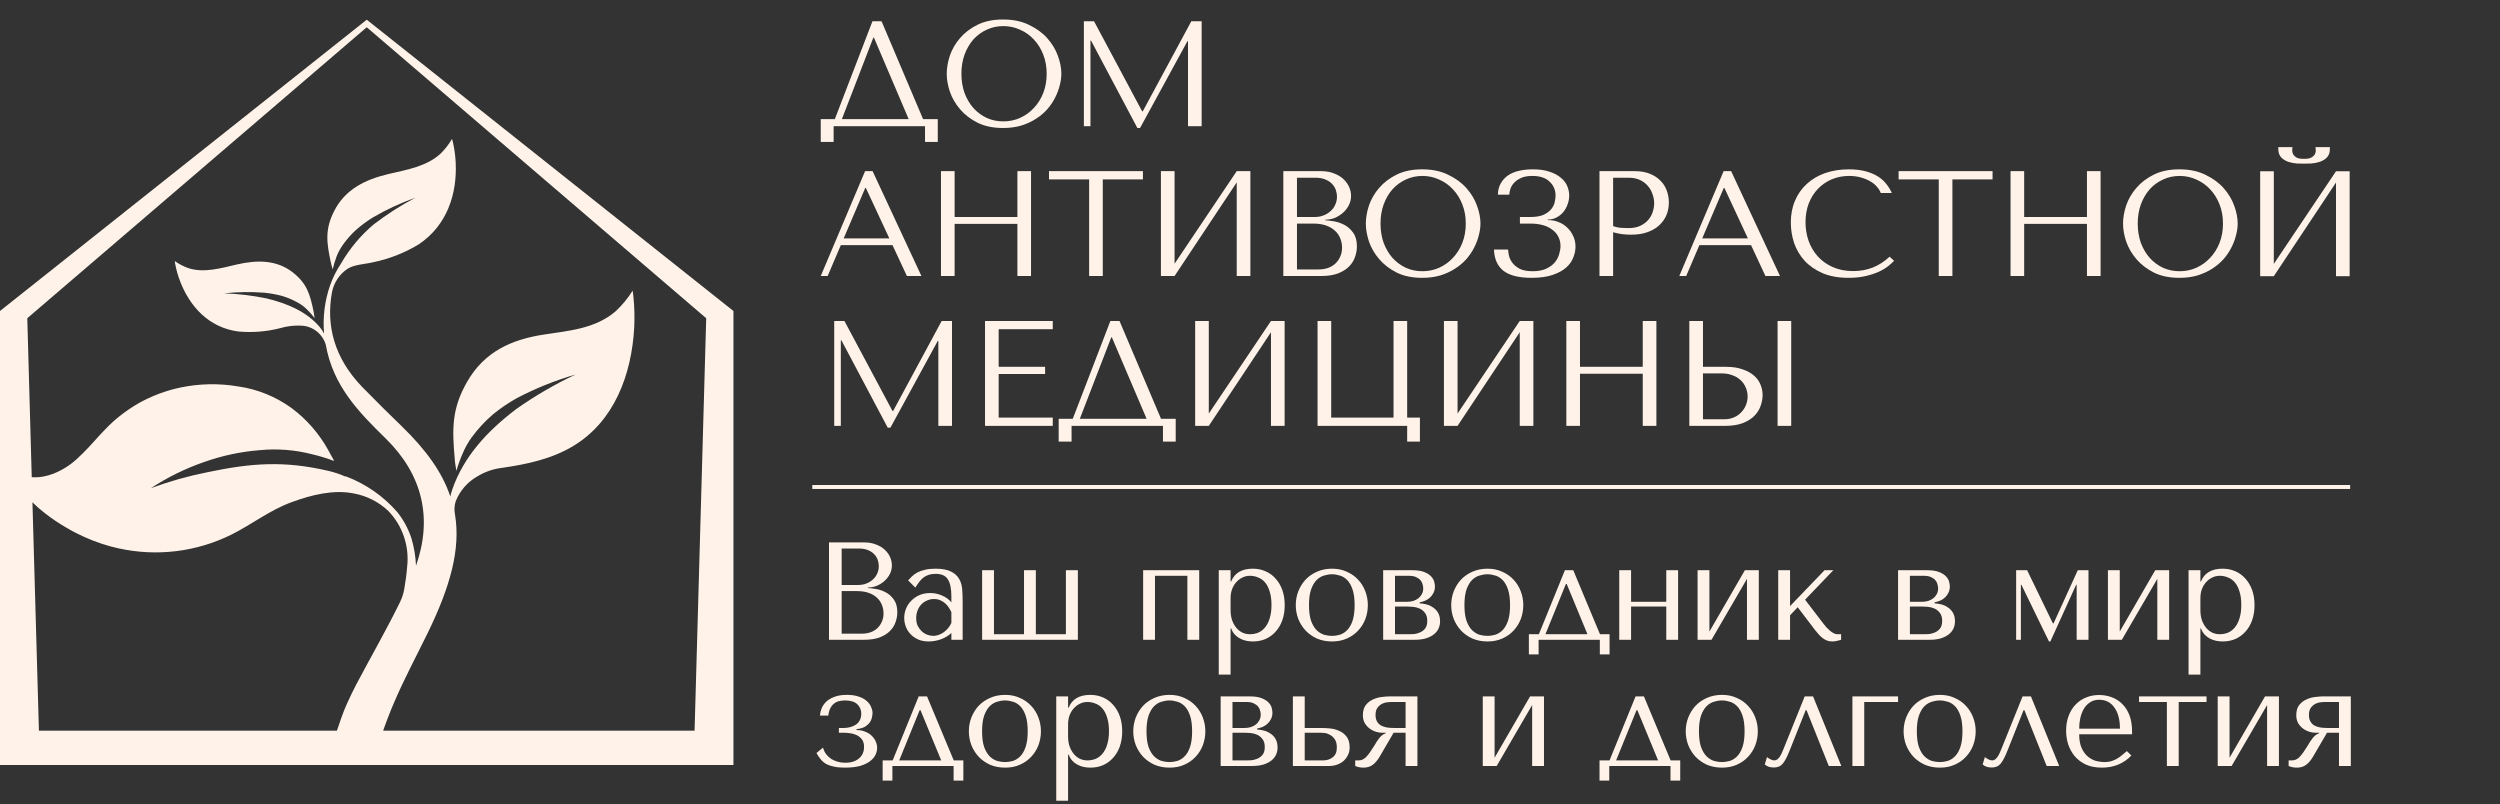 <?xml version="1.0" encoding="UTF-8"?> <svg xmlns="http://www.w3.org/2000/svg" width="634" height="204" viewBox="0 0 634 204" fill="none"><rect x="0" y="0" width="634" height="204" fill="#333333" stroke="none"/><path d="M223.568 5.4L234.094 30.214L237.818 30.214V35.99H234.588V32L211.408 32V35.99L208.14 35.99V30.214L211.712 30.214L221.25 5.4L223.568 5.4ZM230.446 30.214L221.63 9.542H221.478L213.498 30.214L230.446 30.214ZM240.091 18.7C240.091 17.256 240.357 15.723 240.889 14.102C241.447 12.481 242.308 10.999 243.473 9.656C244.639 8.288 246.121 7.161 247.919 6.274C249.718 5.387 251.871 4.944 254.379 4.944C256.913 4.944 259.104 5.4 260.953 6.312C262.828 7.199 264.373 8.326 265.589 9.694C266.805 11.062 267.705 12.557 268.287 14.178C268.87 15.774 269.161 17.281 269.161 18.7C269.161 19.637 269.022 20.625 268.743 21.664C268.49 22.703 268.097 23.741 267.565 24.78C267.059 25.793 266.4 26.769 265.589 27.706C264.779 28.618 263.816 29.429 262.701 30.138C261.612 30.847 260.371 31.417 258.977 31.848C257.609 32.253 256.077 32.456 254.379 32.456C251.871 32.456 249.718 32.013 247.919 31.126C246.121 30.214 244.639 29.074 243.473 27.706C242.308 26.338 241.447 24.856 240.889 23.26C240.357 21.639 240.091 20.119 240.091 18.7ZM243.815 18.7C243.815 20.473 244.081 22.107 244.613 23.602C245.171 25.071 245.918 26.338 246.855 27.402C247.818 28.466 248.945 29.302 250.237 29.91C251.529 30.493 252.935 30.784 254.455 30.784C255.95 30.784 257.356 30.493 258.673 29.91C260.016 29.302 261.181 28.466 262.169 27.402C263.183 26.338 263.981 25.071 264.563 23.602C265.146 22.107 265.437 20.473 265.437 18.7C265.437 16.927 265.146 15.305 264.563 13.836C263.981 12.341 263.183 11.062 262.169 9.998C261.181 8.934 260.016 8.111 258.673 7.528C257.356 6.92 255.95 6.616 254.455 6.616C252.935 6.616 251.529 6.92 250.237 7.528C248.945 8.111 247.818 8.934 246.855 9.998C245.918 11.062 245.171 12.341 244.613 13.836C244.081 15.305 243.815 16.927 243.815 18.7ZM277.454 5.4L289.652 28.238H289.804L302.116 5.4L304.738 5.4L304.738 32L301.28 32L301.28 10.454H301.128L289.12 32.456H288.436L276.694 10.302H276.542L276.542 32L274.87 32L274.87 5.4L277.454 5.4ZM226.342 62.172L213.232 62.172L209.888 70H208.14L219.388 43.4H221.288L233.676 70H229.99L226.342 62.172ZM225.544 60.462L219.578 47.656H219.426L213.954 60.462L225.544 60.462ZM242.09 56.776V70H238.632L238.632 43.4H242.09L242.09 55.028L258.012 55.028L258.012 43.4L261.47 43.4L261.47 70L258.012 70V56.776L242.09 56.776ZM279.665 70L276.207 70L276.207 45.49L266.023 45.49V43.4L289.849 43.4V45.49L279.665 45.49L279.665 70ZM297.867 66.884L313.637 43.4L317.095 43.4L317.095 70H313.637V46.25L297.867 70H294.409L294.409 43.4L297.867 43.4L297.867 66.884ZM325.452 70L325.452 43.4L334.952 43.4C336.269 43.4 337.409 43.603 338.372 44.008C339.36 44.388 340.158 44.882 340.766 45.49C341.399 46.098 341.868 46.769 342.172 47.504C342.476 48.239 342.628 48.961 342.628 49.67C342.628 50.481 342.45 51.253 342.096 51.988C341.741 52.697 341.26 53.331 340.652 53.888C340.069 54.42 339.385 54.863 338.6 55.218C337.814 55.547 336.978 55.712 336.092 55.712V55.864C336.649 55.889 337.384 55.978 338.296 56.13C339.208 56.282 340.094 56.586 340.956 57.042C341.817 57.498 342.552 58.157 343.16 59.018C343.793 59.879 344.11 61.032 344.11 62.476C344.11 63.388 343.945 64.3 343.616 65.212C343.312 66.099 342.805 66.897 342.096 67.606C341.386 68.315 340.449 68.898 339.284 69.354C338.118 69.785 336.687 70 334.99 70L325.452 70ZM328.91 68.328H334.42C335.23 68.328 335.99 68.214 336.7 67.986C337.434 67.733 338.068 67.365 338.6 66.884C339.132 66.403 339.55 65.82 339.854 65.136C340.183 64.452 340.348 63.667 340.348 62.78C340.348 61.969 340.196 61.197 339.892 60.462C339.613 59.727 339.17 59.081 338.562 58.524C337.979 57.967 337.232 57.523 336.32 57.194C335.408 56.865 334.331 56.7 333.09 56.7L328.91 56.7V68.328ZM328.91 55.028L333.47 55.028C334.23 55.028 334.939 54.901 335.598 54.648C336.282 54.395 336.877 54.04 337.384 53.584C337.916 53.128 338.321 52.583 338.6 51.95C338.904 51.317 339.056 50.633 339.056 49.898C339.056 49.315 338.954 48.733 338.752 48.15C338.549 47.567 338.22 47.048 337.764 46.592C337.333 46.136 336.763 45.769 336.054 45.49C335.37 45.211 334.534 45.072 333.546 45.072L328.91 45.072L328.91 55.028ZM346.375 56.7C346.375 55.256 346.641 53.723 347.173 52.102C347.731 50.481 348.592 48.999 349.757 47.656C350.923 46.288 352.405 45.161 354.203 44.274C356.002 43.387 358.155 42.944 360.663 42.944C363.197 42.944 365.388 43.4 367.237 44.312C369.112 45.199 370.657 46.326 371.873 47.694C373.089 49.062 373.989 50.557 374.571 52.178C375.154 53.774 375.445 55.281 375.445 56.7C375.445 57.637 375.306 58.625 375.027 59.664C374.774 60.703 374.381 61.741 373.849 62.78C373.343 63.793 372.684 64.769 371.873 65.706C371.063 66.618 370.1 67.429 368.985 68.138C367.896 68.847 366.655 69.417 365.261 69.848C363.893 70.253 362.361 70.456 360.663 70.456C358.155 70.456 356.002 70.013 354.203 69.126C352.405 68.214 350.923 67.074 349.757 65.706C348.592 64.338 347.731 62.856 347.173 61.26C346.641 59.639 346.375 58.119 346.375 56.7ZM350.099 56.7C350.099 58.473 350.365 60.107 350.897 61.602C351.455 63.071 352.202 64.338 353.139 65.402C354.102 66.466 355.229 67.302 356.521 67.91C357.813 68.493 359.219 68.784 360.739 68.784C362.234 68.784 363.64 68.493 364.957 67.91C366.3 67.302 367.465 66.466 368.453 65.402C369.467 64.338 370.265 63.071 370.847 61.602C371.43 60.107 371.721 58.473 371.721 56.7C371.721 54.927 371.43 53.305 370.847 51.836C370.265 50.341 369.467 49.062 368.453 47.998C367.465 46.934 366.3 46.111 364.957 45.528C363.64 44.92 362.234 44.616 360.739 44.616C359.219 44.616 357.813 44.92 356.521 45.528C355.229 46.111 354.102 46.934 353.139 47.998C352.202 49.062 351.455 50.341 350.897 51.836C350.365 53.305 350.099 54.927 350.099 56.7ZM388.602 44.616C387.462 44.616 386.525 44.781 385.79 45.11C385.056 45.439 384.46 45.845 384.004 46.326C383.574 46.782 383.257 47.289 383.054 47.846C382.877 48.403 382.776 48.91 382.75 49.366H379.862C379.888 48.277 380.128 47.327 380.584 46.516C381.04 45.705 381.648 45.034 382.408 44.502C383.194 43.97 384.118 43.577 385.182 43.324C386.246 43.071 387.424 42.944 388.716 42.944C390.388 42.944 391.807 43.147 392.972 43.552C394.138 43.932 395.088 44.439 395.822 45.072C396.582 45.68 397.127 46.389 397.456 47.2C397.786 47.985 397.95 48.783 397.95 49.594C397.95 50.354 397.811 51.101 397.532 51.836C397.279 52.571 396.912 53.229 396.43 53.812C395.949 54.369 395.366 54.825 394.682 55.18C394.024 55.509 393.302 55.674 392.516 55.674V55.826H392.782C393.618 55.826 394.442 55.991 395.252 56.32C396.063 56.624 396.785 57.08 397.418 57.688C398.052 58.271 398.558 58.98 398.938 59.816C399.344 60.627 399.546 61.539 399.546 62.552C399.546 63.464 399.356 64.389 398.976 65.326C398.622 66.263 398.014 67.112 397.152 67.872C396.291 68.632 395.138 69.253 393.694 69.734C392.276 70.215 390.515 70.456 388.412 70.456C385.195 70.456 382.814 69.861 381.268 68.67C379.748 67.454 378.95 65.655 378.874 63.274L382.446 63.274C382.472 63.705 382.548 64.237 382.674 64.87C382.826 65.478 383.118 66.073 383.548 66.656C383.979 67.239 384.6 67.745 385.41 68.176C386.221 68.581 387.31 68.784 388.678 68.784C390.072 68.784 391.224 68.569 392.136 68.138C393.048 67.707 393.77 67.175 394.302 66.542C394.834 65.883 395.202 65.187 395.404 64.452C395.632 63.692 395.746 63.008 395.746 62.4C395.746 61.513 395.556 60.715 395.176 60.006C394.822 59.297 394.302 58.701 393.618 58.22C392.96 57.713 392.162 57.333 391.224 57.08C390.287 56.827 389.248 56.7 388.108 56.7L385.448 56.7V55.028L388.108 55.028C389.578 55.028 390.73 54.825 391.566 54.42C392.428 53.989 393.074 53.483 393.504 52.9C393.935 52.317 394.201 51.722 394.302 51.114C394.429 50.506 394.492 50.012 394.492 49.632C394.492 48.188 393.986 46.997 392.972 46.06C391.984 45.097 390.528 44.616 388.602 44.616ZM409.087 58.904V70H405.629V43.4L414.521 43.4C415.99 43.4 417.269 43.615 418.359 44.046C419.448 44.477 420.347 45.059 421.057 45.794C421.791 46.503 422.336 47.352 422.691 48.34C423.045 49.303 423.223 50.316 423.223 51.38C423.223 52.495 423.02 53.546 422.615 54.534C422.209 55.497 421.601 56.358 420.791 57.118C420.005 57.853 419.017 58.435 417.827 58.866C416.636 59.297 415.268 59.512 413.723 59.512C412.811 59.512 411.975 59.461 411.215 59.36C410.455 59.233 409.745 59.081 409.087 58.904ZM409.087 45.072V57.346C409.619 57.549 410.214 57.688 410.873 57.764C411.531 57.815 412.253 57.84 413.039 57.84C414.179 57.84 415.154 57.65 415.965 57.27C416.775 56.89 417.447 56.396 417.979 55.788C418.511 55.18 418.891 54.509 419.119 53.774C419.372 53.014 419.499 52.267 419.499 51.532C419.499 50.772 419.359 50.012 419.081 49.252C418.827 48.467 418.435 47.77 417.903 47.162C417.371 46.529 416.699 46.022 415.889 45.642C415.078 45.262 414.141 45.072 413.077 45.072L409.087 45.072ZM444.069 62.172L430.959 62.172L427.615 70L425.867 70L437.115 43.4H439.015L451.403 70H447.717L444.069 62.172ZM443.271 60.462L437.305 47.656H437.153L431.681 60.462L443.271 60.462ZM479.197 65.098L480.337 66.124C480.007 66.504 479.526 66.947 478.893 67.454C478.259 67.961 477.461 68.442 476.499 68.898C475.561 69.329 474.447 69.696 473.155 70C471.888 70.304 470.444 70.456 468.823 70.456C466.264 70.456 464.06 70.063 462.211 69.278C460.361 68.467 458.841 67.416 457.651 66.124C456.46 64.807 455.573 63.312 454.991 61.64C454.433 59.943 454.155 58.207 454.155 56.434C454.155 54.382 454.509 52.533 455.219 50.886C455.928 49.214 456.929 47.795 458.221 46.63C459.513 45.439 461.058 44.527 462.857 43.894C464.681 43.261 466.695 42.944 468.899 42.944C470.419 42.944 471.774 43.096 472.965 43.4C474.155 43.704 475.194 44.122 476.081 44.654C476.967 45.186 477.702 45.819 478.285 46.554C478.893 47.289 479.387 48.087 479.767 48.948L476.955 48.948C476.777 48.416 476.461 47.897 476.005 47.39C475.574 46.858 475.004 46.389 474.295 45.984C473.611 45.579 472.813 45.249 471.901 44.996C471.014 44.743 470.026 44.616 468.937 44.616C467.341 44.616 465.859 44.907 464.491 45.49C463.148 46.073 461.983 46.883 460.995 47.922C460.007 48.961 459.234 50.202 458.677 51.646C458.145 53.065 457.879 54.635 457.879 56.358C457.879 57.979 458.132 59.537 458.639 61.032C459.171 62.527 459.943 63.844 460.957 64.984C461.97 66.124 463.237 67.036 464.757 67.72C466.277 68.404 468.025 68.746 470.001 68.746C473.547 68.746 476.613 67.53 479.197 65.098ZM495.128 70L491.67 70L491.67 45.49L481.486 45.49V43.4L505.312 43.4V45.49L495.128 45.49L495.128 70ZM513.33 56.776V70H509.872L509.872 43.4L513.33 43.4L513.33 55.028L529.252 55.028L529.252 43.4L532.71 43.4L532.71 70H529.252V56.776L513.33 56.776ZM538.403 56.7C538.403 55.256 538.669 53.723 539.201 52.102C539.758 50.481 540.62 48.999 541.785 47.656C542.95 46.288 544.432 45.161 546.231 44.274C548.03 43.387 550.183 42.944 552.691 42.944C555.224 42.944 557.416 43.4 559.265 44.312C561.14 45.199 562.685 46.326 563.901 47.694C565.117 49.062 566.016 50.557 566.599 52.178C567.182 53.774 567.473 55.281 567.473 56.7C567.473 57.637 567.334 58.625 567.055 59.664C566.802 60.703 566.409 61.741 565.877 62.78C565.37 63.793 564.712 64.769 563.901 65.706C563.09 66.618 562.128 67.429 561.013 68.138C559.924 68.847 558.682 69.417 557.289 69.848C555.921 70.253 554.388 70.456 552.691 70.456C550.183 70.456 548.03 70.013 546.231 69.126C544.432 68.214 542.95 67.074 541.785 65.706C540.62 64.338 539.758 62.856 539.201 61.26C538.669 59.639 538.403 58.119 538.403 56.7ZM542.127 56.7C542.127 58.473 542.393 60.107 542.925 61.602C543.482 63.071 544.23 64.338 545.167 65.402C546.13 66.466 547.257 67.302 548.549 67.91C549.841 68.493 551.247 68.784 552.767 68.784C554.262 68.784 555.668 68.493 556.985 67.91C558.328 67.302 559.493 66.466 560.481 65.402C561.494 64.338 562.292 63.071 562.875 61.602C563.458 60.107 563.749 58.473 563.749 56.7C563.749 54.927 563.458 53.305 562.875 51.836C562.292 50.341 561.494 49.062 560.481 47.998C559.493 46.934 558.328 46.111 556.985 45.528C555.668 44.92 554.262 44.616 552.767 44.616C551.247 44.616 549.841 44.92 548.549 45.528C547.257 46.111 546.13 46.934 545.167 47.998C544.23 49.062 543.482 50.341 542.925 51.836C542.393 53.305 542.127 54.927 542.127 56.7ZM584.316 41.5C583.835 41.5 583.227 41.487 582.492 41.462C581.757 41.411 581.035 41.272 580.326 41.044C579.642 40.816 579.047 40.449 578.54 39.942C578.033 39.435 577.78 38.713 577.78 37.776V37.32L581.39 37.32C581.365 37.447 581.339 37.573 581.314 37.7C581.314 37.801 581.314 37.915 581.314 38.042C581.314 38.574 581.428 38.992 581.656 39.296C581.884 39.6 582.15 39.828 582.454 39.98C582.783 40.132 583.113 40.221 583.442 40.246C583.797 40.271 584.088 40.284 584.316 40.284C584.544 40.284 584.823 40.271 585.152 40.246C585.481 40.221 585.798 40.132 586.102 39.98C586.431 39.828 586.71 39.6 586.938 39.296C587.166 38.992 587.28 38.574 587.28 38.042C587.28 37.915 587.267 37.801 587.242 37.7C587.242 37.573 587.229 37.447 587.204 37.32L590.852 37.32V37.776C590.852 38.713 590.599 39.435 590.092 39.942C589.585 40.449 588.977 40.816 588.268 41.044C587.584 41.272 586.862 41.411 586.102 41.462C585.367 41.487 584.772 41.5 584.316 41.5ZM576.64 66.922L592.41 43.438L595.868 43.438L595.868 70.038H592.41L592.41 46.288L576.64 70.038L573.182 70.038L573.182 43.438L576.64 43.438L576.64 66.922ZM214.144 81.4L226.342 104.238H226.494L238.806 81.4H241.428L241.428 108H237.97L237.97 86.454H237.818L225.81 108.456H225.126L213.384 86.302H213.232L213.232 108H211.56L211.56 81.4H214.144ZM249.802 81.4L266.978 81.4V83.49L253.26 83.49L253.26 93.028L265.04 93.028V94.852L253.26 94.852V105.91L266.978 105.91V108L249.802 108L249.802 81.4ZM283.909 81.4L294.435 106.214H298.159L298.159 111.99H294.929L294.929 108L271.749 108L271.749 111.99L268.481 111.99V106.214L272.053 106.214L281.591 81.4H283.909ZM290.787 106.214L281.971 85.542H281.819L273.839 106.214L290.787 106.214ZM306.551 104.884L322.321 81.4H325.779L325.779 108H322.321L322.321 84.25L306.551 108H303.093L303.093 81.4H306.551L306.551 104.884ZM356.859 105.91H360.089L360.089 111.99H356.859V108L334.135 108L334.135 81.4L337.593 81.4L337.593 105.91L353.401 105.91L353.401 81.4H356.859L356.859 105.91ZM369.638 104.884L385.408 81.4H388.866L388.866 108H385.408L385.408 84.25L369.638 108L366.18 108L366.18 81.4L369.638 81.4L369.638 104.884ZM400.681 94.776L400.681 108H397.223L397.223 81.4H400.681L400.681 93.028L416.603 93.028L416.603 81.4L420.061 81.4L420.061 108L416.603 108L416.603 94.776L400.681 94.776ZM428.414 108L428.414 81.4H431.872L431.872 93.028L437.686 93.028C439.358 93.028 440.776 93.243 441.942 93.674C443.132 94.079 444.095 94.611 444.83 95.27C445.59 95.929 446.134 96.689 446.464 97.55C446.818 98.411 446.996 99.273 446.996 100.134C446.996 101.046 446.831 101.971 446.502 102.908C446.198 103.82 445.678 104.656 444.944 105.416C444.209 106.176 443.234 106.797 442.018 107.278C440.802 107.759 439.282 108 437.458 108L428.414 108ZM431.872 106.328L437.268 106.328C438.154 106.328 438.952 106.176 439.662 105.872C440.396 105.568 441.017 105.15 441.524 104.618C442.056 104.086 442.461 103.478 442.74 102.794C443.044 102.085 443.196 101.337 443.196 100.552C443.196 99.716 443.031 98.943 442.702 98.234C442.398 97.499 441.954 96.879 441.372 96.372C440.814 95.84 440.13 95.435 439.32 95.156C438.534 94.852 437.673 94.7 436.736 94.7L431.872 94.7V106.328ZM450.796 81.4L454.254 81.4L454.254 108L450.796 108L450.796 81.4Z" fill="#FFF3E9"></path><path d="M210.234 162.25L210.234 137.551L219.055 137.551C220.278 137.551 221.337 137.74 222.23 138.116C223.148 138.469 223.889 138.928 224.453 139.492C225.041 140.057 225.477 140.68 225.759 141.362C226.041 142.044 226.182 142.715 226.182 143.373C226.182 144.126 226.018 144.843 225.688 145.526C225.359 146.184 224.912 146.772 224.347 147.29C223.806 147.784 223.171 148.195 222.442 148.525C221.713 148.83 220.937 148.983 220.113 148.983V149.125C220.631 149.148 221.313 149.23 222.16 149.371C223.007 149.513 223.83 149.795 224.63 150.218C225.429 150.642 226.112 151.253 226.676 152.053C227.264 152.853 227.558 153.923 227.558 155.264C227.558 156.111 227.405 156.957 227.1 157.804C226.817 158.628 226.347 159.369 225.688 160.027C225.03 160.686 224.159 161.227 223.077 161.65C221.995 162.05 220.666 162.25 219.09 162.25L210.234 162.25ZM213.445 160.698H218.561C219.314 160.698 220.019 160.592 220.678 160.38C221.36 160.145 221.948 159.804 222.442 159.357C222.936 158.91 223.324 158.369 223.607 157.734C223.912 157.099 224.065 156.369 224.065 155.546C224.065 154.793 223.924 154.076 223.642 153.394C223.383 152.712 222.971 152.112 222.407 151.594C221.866 151.077 221.172 150.665 220.325 150.359C219.478 150.054 218.479 149.901 217.326 149.901L213.445 149.901L213.445 160.698ZM213.445 148.348L217.679 148.348C218.385 148.348 219.043 148.231 219.655 147.995C220.29 147.76 220.843 147.431 221.313 147.007C221.807 146.584 222.183 146.078 222.442 145.49C222.724 144.902 222.866 144.267 222.866 143.585C222.866 143.044 222.771 142.503 222.583 141.962C222.395 141.421 222.089 140.939 221.666 140.515C221.266 140.092 220.737 139.751 220.078 139.492C219.443 139.233 218.667 139.104 217.749 139.104L213.445 139.104L213.445 148.348ZM237.213 144.22C238.93 144.22 240.259 144.467 241.2 144.961C242.141 145.431 242.823 146.055 243.246 146.831C243.693 147.607 243.952 148.501 244.022 149.513C244.093 150.524 244.128 151.559 244.128 152.618L244.128 162.25H241.27V160.521C240.588 161.18 239.718 161.709 238.659 162.109C237.601 162.485 236.542 162.673 235.484 162.673C234.472 162.673 233.579 162.497 232.802 162.144C232.026 161.791 231.379 161.333 230.862 160.768C230.344 160.204 229.956 159.568 229.697 158.863C229.439 158.157 229.309 157.44 229.309 156.71C229.309 155.958 229.45 155.205 229.733 154.452C230.015 153.7 230.438 153.029 231.003 152.441C231.567 151.83 232.261 151.336 233.085 150.959C233.908 150.583 234.849 150.395 235.907 150.395C236.966 150.395 237.965 150.606 238.906 151.03C239.871 151.43 240.659 152.006 241.27 152.759V151.242C241.27 149.313 240.976 147.878 240.388 146.937C239.824 145.996 238.777 145.526 237.248 145.526C236.589 145.526 236.013 145.608 235.519 145.773C235.025 145.937 234.578 146.172 234.178 146.478C233.802 146.761 233.449 147.125 233.12 147.572C232.791 147.995 232.461 148.478 232.132 149.019L230.297 147.184C230.626 146.831 230.968 146.478 231.32 146.125C231.697 145.773 232.144 145.455 232.661 145.173C233.202 144.89 233.837 144.667 234.566 144.502C235.296 144.314 236.178 144.22 237.213 144.22ZM241.27 155.264C241.153 154.982 240.976 154.652 240.741 154.276C240.529 153.9 240.247 153.535 239.894 153.182C239.541 152.829 239.118 152.535 238.624 152.3C238.13 152.041 237.542 151.912 236.86 151.912C236.178 151.912 235.554 152.053 234.99 152.335C234.425 152.594 233.943 152.947 233.543 153.394C233.167 153.817 232.873 154.323 232.661 154.911C232.449 155.499 232.344 156.111 232.344 156.746C232.344 157.498 232.473 158.157 232.732 158.722C233.014 159.263 233.367 159.733 233.79 160.133C234.214 160.509 234.684 160.792 235.202 160.98C235.719 161.168 236.213 161.262 236.683 161.262C237.13 161.262 237.577 161.18 238.024 161.015C238.495 160.85 238.93 160.627 239.33 160.345C239.753 160.039 240.13 159.686 240.459 159.286C240.788 158.886 241.059 158.451 241.27 157.981L241.27 155.264ZM249.069 162.25L249.069 144.608H252.069L252.069 160.839L259.69 160.839L259.69 144.608H262.689L262.689 160.839H270.31L270.31 144.608H273.345L273.345 162.25L249.069 162.25ZM292.901 146.02L292.901 162.25H289.902V144.608L304.121 144.608L304.121 162.25H301.122L301.122 146.02L292.901 146.02ZM309.078 171.071L309.078 144.608H312.077L312.077 147.466H312.218C313.088 145.302 314.923 144.22 317.722 144.22C318.898 144.22 319.98 144.444 320.968 144.89C321.956 145.314 322.803 145.937 323.509 146.761C324.238 147.56 324.802 148.525 325.202 149.654C325.602 150.783 325.802 152.053 325.802 153.464C325.802 154.852 325.602 156.122 325.202 157.275C324.802 158.404 324.238 159.369 323.509 160.168C322.803 160.968 321.956 161.591 320.968 162.038C319.98 162.462 318.898 162.673 317.722 162.673C317.158 162.673 316.593 162.615 316.029 162.497C315.488 162.379 314.97 162.191 314.476 161.932C313.982 161.674 313.535 161.333 313.135 160.909C312.759 160.486 312.453 159.968 312.218 159.357H312.077V171.071H309.078ZM312.077 151.665V154.735C312.077 155.699 312.206 156.558 312.465 157.31C312.747 158.063 313.112 158.71 313.559 159.251C314.006 159.768 314.523 160.168 315.111 160.451C315.699 160.709 316.323 160.839 316.981 160.839C317.71 160.839 318.404 160.709 319.063 160.451C319.722 160.168 320.298 159.733 320.792 159.145C321.309 158.533 321.709 157.757 321.991 156.816C322.297 155.875 322.45 154.735 322.45 153.394C322.45 152.077 322.297 150.947 321.991 150.007C321.709 149.066 321.321 148.301 320.827 147.713C320.333 147.125 319.745 146.702 319.063 146.443C318.404 146.161 317.71 146.02 316.981 146.02C316.299 146.02 315.652 146.172 315.041 146.478C314.453 146.761 313.935 147.16 313.488 147.678C313.041 148.172 312.688 148.772 312.43 149.477C312.194 150.159 312.077 150.889 312.077 151.665ZM346.885 153.464C346.885 154.688 346.673 155.864 346.249 156.993C345.826 158.098 345.214 159.074 344.415 159.921C343.638 160.768 342.686 161.438 341.557 161.932C340.451 162.426 339.205 162.673 337.817 162.673C336.405 162.673 335.123 162.426 333.971 161.932C332.842 161.415 331.877 160.733 331.078 159.886C330.301 159.039 329.69 158.063 329.243 156.957C328.819 155.828 328.608 154.664 328.608 153.464C328.608 152.241 328.819 151.077 329.243 149.971C329.69 148.842 330.301 147.854 331.078 147.007C331.877 146.161 332.842 145.49 333.971 144.996C335.123 144.479 336.405 144.22 337.817 144.22C339.205 144.22 340.451 144.479 341.557 144.996C342.686 145.49 343.638 146.161 344.415 147.007C345.214 147.854 345.826 148.842 346.249 149.971C346.673 151.077 346.885 152.241 346.885 153.464ZM343.533 153.464C343.533 151.818 343.356 150.489 343.003 149.477C342.651 148.442 342.192 147.643 341.627 147.078C341.063 146.514 340.439 146.137 339.757 145.949C339.075 145.737 338.417 145.631 337.781 145.631C337.146 145.631 336.488 145.737 335.806 145.949C335.123 146.137 334.488 146.514 333.9 147.078C333.336 147.643 332.865 148.442 332.489 149.477C332.136 150.489 331.96 151.818 331.96 153.464C331.96 155.087 332.136 156.416 332.489 157.451C332.865 158.463 333.336 159.251 333.9 159.815C334.488 160.38 335.123 160.768 335.806 160.98C336.488 161.168 337.146 161.262 337.781 161.262C338.417 161.262 339.075 161.168 339.757 160.98C340.439 160.768 341.063 160.38 341.627 159.815C342.192 159.251 342.651 158.463 343.003 157.451C343.356 156.416 343.533 155.087 343.533 153.464ZM350.772 144.608H358.146C359.416 144.608 360.428 144.761 361.18 145.067C361.956 145.373 362.545 145.749 362.944 146.196C363.344 146.619 363.603 147.066 363.721 147.537C363.838 148.007 363.897 148.407 363.897 148.736C363.897 149.324 363.779 149.854 363.544 150.324C363.333 150.771 363.038 151.171 362.662 151.524C362.309 151.853 361.898 152.124 361.427 152.335C360.957 152.523 360.486 152.665 360.016 152.759V153.006C360.51 153.029 361.051 153.112 361.639 153.253C362.25 153.394 362.815 153.641 363.333 153.994C363.874 154.323 364.32 154.782 364.673 155.37C365.026 155.958 365.203 156.699 365.203 157.593C365.203 158.181 365.085 158.757 364.85 159.321C364.614 159.862 364.238 160.356 363.721 160.803C363.203 161.227 362.533 161.58 361.709 161.862C360.886 162.121 359.898 162.25 358.746 162.25H350.772L350.772 144.608ZM353.771 160.839L357.44 160.839C357.675 160.839 358.04 160.827 358.534 160.803C359.051 160.756 359.557 160.627 360.051 160.415C360.569 160.204 361.016 159.874 361.392 159.427C361.768 158.957 361.956 158.298 361.956 157.451C361.956 156.581 361.757 155.899 361.357 155.405C360.98 154.911 360.522 154.546 359.981 154.311C359.44 154.076 358.875 153.935 358.287 153.888C357.722 153.841 357.252 153.817 356.876 153.817H353.771V160.839ZM353.771 152.618H356.84C357.381 152.618 357.899 152.547 358.393 152.406C358.887 152.241 359.322 152.018 359.698 151.735C360.075 151.43 360.369 151.077 360.58 150.677C360.816 150.254 360.933 149.771 360.933 149.23C360.933 148.948 360.886 148.631 360.792 148.278C360.722 147.901 360.557 147.549 360.298 147.219C360.039 146.89 359.663 146.608 359.169 146.372C358.699 146.137 358.064 146.02 357.264 146.02H353.771V152.618ZM386.304 153.464C386.304 154.688 386.093 155.864 385.669 156.993C385.246 158.098 384.634 159.074 383.834 159.921C383.058 160.768 382.106 161.438 380.977 161.932C379.871 162.426 378.624 162.673 377.236 162.673C375.825 162.673 374.543 162.426 373.391 161.932C372.261 161.415 371.297 160.733 370.497 159.886C369.721 159.039 369.109 158.063 368.663 156.957C368.239 155.828 368.027 154.664 368.027 153.464C368.027 152.241 368.239 151.077 368.663 149.971C369.109 148.842 369.721 147.854 370.497 147.007C371.297 146.161 372.261 145.49 373.391 144.996C374.543 144.479 375.825 144.22 377.236 144.22C378.624 144.22 379.871 144.479 380.977 144.996C382.106 145.49 383.058 146.161 383.834 147.007C384.634 147.854 385.246 148.842 385.669 149.971C386.093 151.077 386.304 152.241 386.304 153.464ZM382.952 153.464C382.952 151.818 382.776 150.489 382.423 149.477C382.07 148.442 381.612 147.643 381.047 147.078C380.483 146.514 379.859 146.137 379.177 145.949C378.495 145.737 377.836 145.631 377.201 145.631C376.566 145.631 375.907 145.737 375.225 145.949C374.543 146.137 373.908 146.514 373.32 147.078C372.755 147.643 372.285 148.442 371.909 149.477C371.556 150.489 371.379 151.818 371.379 153.464C371.379 155.087 371.556 156.416 371.909 157.451C372.285 158.463 372.755 159.251 373.32 159.815C373.908 160.38 374.543 160.768 375.225 160.98C375.907 161.168 376.566 161.262 377.201 161.262C377.836 161.262 378.495 161.168 379.177 160.98C379.859 160.768 380.483 160.38 381.047 159.815C381.612 159.251 382.07 158.463 382.423 157.451C382.776 156.416 382.952 155.087 382.952 153.464ZM405.751 160.839L408.186 160.839V165.955H405.716V162.25L390.191 162.25V165.955H387.721V160.839H390.262L396.86 144.608H398.977L405.751 160.839ZM397.107 148.101L391.92 160.839H402.576L397.319 148.101H397.107ZM413.641 153.817V162.25H410.642L410.642 144.608H413.641V152.618L422.568 152.618V144.608H425.567L425.567 162.25H422.568L422.568 153.817L413.641 153.817ZM433.506 160.168L442.503 144.608H446.032L446.032 162.25H443.033L443.033 146.796L434.035 162.25H430.507L430.507 144.608H433.506V160.168ZM453.957 153.711L462.707 144.608H464.93L457.767 152.088L462.39 158.122C462.625 158.428 462.883 158.745 463.166 159.074C463.472 159.38 463.777 159.674 464.083 159.957C464.412 160.215 464.73 160.427 465.036 160.592C465.342 160.756 465.636 160.839 465.918 160.839H466.906V162.25C466.6 162.344 466.247 162.438 465.847 162.532C465.447 162.626 465.036 162.673 464.612 162.673C464.142 162.673 463.695 162.591 463.272 162.426C462.872 162.262 462.495 162.038 462.143 161.756C461.79 161.474 461.46 161.156 461.155 160.803C460.849 160.451 460.555 160.098 460.273 159.745L455.897 153.994L453.957 156.04V162.25H450.958L450.958 144.608H453.957V153.711ZM481.35 144.608H488.724C489.994 144.608 491.006 144.761 491.758 145.067C492.535 145.373 493.123 145.749 493.523 146.196C493.922 146.619 494.181 147.066 494.299 147.537C494.416 148.007 494.475 148.407 494.475 148.736C494.475 149.324 494.358 149.854 494.122 150.324C493.911 150.771 493.617 151.171 493.24 151.524C492.887 151.853 492.476 152.124 492.005 152.335C491.535 152.523 491.065 152.665 490.594 152.759V153.006C491.088 153.029 491.629 153.112 492.217 153.253C492.829 153.394 493.393 153.641 493.911 153.994C494.452 154.323 494.899 154.782 495.251 155.37C495.604 155.958 495.781 156.699 495.781 157.593C495.781 158.181 495.663 158.757 495.428 159.321C495.193 159.862 494.816 160.356 494.299 160.803C493.781 161.227 493.111 161.58 492.288 161.862C491.464 162.121 490.476 162.25 489.324 162.25H481.35L481.35 144.608ZM484.349 160.839L488.018 160.839C488.254 160.839 488.618 160.827 489.112 160.803C489.63 160.756 490.135 160.627 490.629 160.415C491.147 160.204 491.594 159.874 491.97 159.427C492.346 158.957 492.535 158.298 492.535 157.451C492.535 156.581 492.335 155.899 491.935 155.405C491.558 154.911 491.1 154.546 490.559 154.311C490.018 154.076 489.453 153.935 488.865 153.888C488.301 153.841 487.83 153.817 487.454 153.817H484.349V160.839ZM484.349 152.618H487.419C487.96 152.618 488.477 152.547 488.971 152.406C489.465 152.241 489.9 152.018 490.277 151.735C490.653 151.43 490.947 151.077 491.159 150.677C491.394 150.254 491.511 149.771 491.511 149.23C491.511 148.948 491.464 148.631 491.37 148.278C491.3 147.901 491.135 147.549 490.876 147.219C490.618 146.89 490.241 146.608 489.747 146.372C489.277 146.137 488.642 146.02 487.842 146.02H484.349L484.349 152.618ZM514.081 144.608L520.609 158.087H520.785L526.925 144.608L529.641 144.608V162.25L526.642 162.25V148.313H526.501L519.974 162.673H519.621L512.635 148.313H512.494L512.494 162.25H511.294L511.294 144.608L514.081 144.608ZM537.569 160.168L546.566 144.608H550.095V162.25H547.096L547.096 146.796L538.098 162.25H534.57V144.608H537.569L537.569 160.168ZM555.021 171.071V144.608H558.02V147.466H558.161C559.031 145.302 560.866 144.22 563.665 144.22C564.841 144.22 565.923 144.444 566.911 144.89C567.899 145.314 568.746 145.937 569.452 146.761C570.181 147.56 570.745 148.525 571.145 149.654C571.545 150.783 571.745 152.053 571.745 153.464C571.745 154.852 571.545 156.122 571.145 157.275C570.745 158.404 570.181 159.369 569.452 160.168C568.746 160.968 567.899 161.591 566.911 162.038C565.923 162.462 564.841 162.673 563.665 162.673C563.101 162.673 562.536 162.615 561.972 162.497C561.431 162.379 560.913 162.191 560.419 161.932C559.925 161.674 559.478 161.333 559.078 160.909C558.702 160.486 558.396 159.968 558.161 159.357H558.02V171.071H555.021ZM558.02 151.665V154.735C558.02 155.699 558.149 156.558 558.408 157.31C558.69 158.063 559.055 158.71 559.502 159.251C559.949 159.768 560.466 160.168 561.054 160.451C561.642 160.709 562.266 160.839 562.924 160.839C563.653 160.839 564.347 160.709 565.006 160.451C565.665 160.168 566.241 159.733 566.735 159.145C567.252 158.533 567.652 157.757 567.935 156.816C568.24 155.875 568.393 154.735 568.393 153.394C568.393 152.077 568.24 150.947 567.935 150.007C567.652 149.066 567.264 148.301 566.77 147.713C566.276 147.125 565.688 146.702 565.006 146.443C564.347 146.161 563.653 146.02 562.924 146.02C562.242 146.02 561.595 146.172 560.984 146.478C560.396 146.761 559.878 147.16 559.431 147.678C558.984 148.172 558.631 148.772 558.373 149.477C558.137 150.159 558.02 150.889 558.02 151.665ZM214.292 177.631C213.774 177.631 213.28 177.69 212.81 177.808C212.339 177.902 211.916 178.102 211.54 178.408C211.163 178.69 210.846 179.078 210.587 179.572C210.328 180.066 210.152 180.701 210.058 181.477H207.941C207.964 180.936 208.093 180.36 208.329 179.748C208.564 179.113 208.94 178.537 209.458 178.02C209.975 177.502 210.669 177.079 211.54 176.749C212.41 176.397 213.492 176.22 214.786 176.22C215.985 176.22 216.997 176.373 217.82 176.679C218.667 176.961 219.337 177.337 219.831 177.808C220.349 178.255 220.713 178.761 220.925 179.325C221.16 179.866 221.278 180.384 221.278 180.878C221.278 181.019 221.243 181.301 221.172 181.724C221.125 182.124 220.972 182.548 220.713 182.995C220.455 183.418 220.055 183.818 219.514 184.194C218.973 184.571 218.208 184.806 217.22 184.9V185.147C218.067 185.147 218.808 185.288 219.443 185.57C220.102 185.829 220.643 186.17 221.066 186.593C221.513 187.017 221.854 187.499 222.089 188.04C222.325 188.558 222.442 189.099 222.442 189.663C222.442 190.204 222.313 190.769 222.054 191.357C221.795 191.945 221.348 192.486 220.713 192.98C220.102 193.474 219.267 193.885 218.208 194.215C217.15 194.521 215.821 194.673 214.221 194.673C213.186 194.673 212.292 194.591 211.54 194.426C210.81 194.285 210.163 194.074 209.599 193.791C209.058 193.486 208.587 193.097 208.188 192.627C207.788 192.157 207.411 191.604 207.059 190.969L208.717 189.593C208.881 190.228 209.152 190.792 209.528 191.286C209.905 191.757 210.34 192.157 210.834 192.486C211.351 192.792 211.904 193.027 212.492 193.191C213.104 193.356 213.727 193.438 214.362 193.438C215.774 193.438 216.914 193.086 217.785 192.38C218.679 191.651 219.125 190.663 219.125 189.416C219.125 188.569 218.926 187.911 218.526 187.44C218.126 186.946 217.644 186.582 217.079 186.346C216.538 186.111 215.973 185.97 215.385 185.923C214.821 185.853 214.362 185.817 214.009 185.817H212.739V184.618H213.939C214.503 184.618 215.056 184.547 215.597 184.406C216.138 184.265 216.62 184.053 217.044 183.771C217.467 183.489 217.796 183.124 218.032 182.677C218.29 182.207 218.42 181.654 218.42 181.019C218.42 180.031 218.079 179.219 217.397 178.584C216.738 177.949 215.703 177.631 214.292 177.631ZM241.87 192.839H244.305V197.955H241.835V194.25L226.31 194.25V197.955H223.84V192.839H226.381L232.979 176.608H235.096L241.87 192.839ZM233.226 180.101L228.039 192.839H238.695L233.437 180.101H233.226ZM263.979 185.464C263.979 186.688 263.767 187.864 263.344 188.993C262.921 190.098 262.309 191.074 261.509 191.921C260.733 192.768 259.78 193.438 258.651 193.932C257.546 194.426 256.299 194.673 254.911 194.673C253.5 194.673 252.218 194.426 251.065 193.932C249.936 193.415 248.972 192.733 248.172 191.886C247.396 191.039 246.784 190.063 246.337 188.957C245.914 187.828 245.702 186.664 245.702 185.464C245.702 184.241 245.914 183.077 246.337 181.971C246.784 180.842 247.396 179.854 248.172 179.007C248.972 178.161 249.936 177.49 251.065 176.996C252.218 176.479 253.5 176.22 254.911 176.22C256.299 176.22 257.546 176.479 258.651 176.996C259.78 177.49 260.733 178.161 261.509 179.007C262.309 179.854 262.921 180.842 263.344 181.971C263.767 183.077 263.979 184.241 263.979 185.464ZM260.627 185.464C260.627 183.818 260.451 182.489 260.098 181.477C259.745 180.442 259.286 179.643 258.722 179.078C258.157 178.514 257.534 178.137 256.852 177.949C256.17 177.737 255.511 177.631 254.876 177.631C254.241 177.631 253.582 177.737 252.9 177.949C252.218 178.137 251.583 178.514 250.995 179.078C250.43 179.643 249.96 180.442 249.583 181.477C249.231 182.489 249.054 183.818 249.054 185.464C249.054 187.087 249.231 188.416 249.583 189.451C249.96 190.463 250.43 191.251 250.995 191.815C251.583 192.38 252.218 192.768 252.9 192.98C253.582 193.168 254.241 193.262 254.876 193.262C255.511 193.262 256.17 193.168 256.852 192.98C257.534 192.768 258.157 192.38 258.722 191.815C259.286 191.251 259.745 190.463 260.098 189.451C260.451 188.416 260.627 187.087 260.627 185.464ZM267.866 203.071L267.866 176.608H270.865V179.466H271.006C271.877 177.302 273.711 176.22 276.511 176.22C277.687 176.22 278.769 176.444 279.757 176.89C280.745 177.314 281.591 177.937 282.297 178.761C283.026 179.56 283.591 180.525 283.991 181.654C284.391 182.783 284.591 184.053 284.591 185.464C284.591 186.852 284.391 188.122 283.991 189.275C283.591 190.404 283.026 191.369 282.297 192.168C281.591 192.968 280.745 193.591 279.757 194.038C278.769 194.462 277.687 194.673 276.511 194.673C275.946 194.673 275.382 194.615 274.817 194.497C274.276 194.379 273.759 194.191 273.265 193.932C272.771 193.674 272.324 193.333 271.924 192.909C271.547 192.486 271.242 191.968 271.006 191.357H270.865V203.071H267.866ZM270.865 183.665V186.735C270.865 187.699 270.995 188.558 271.253 189.31C271.536 190.063 271.9 190.71 272.347 191.251C272.794 191.768 273.312 192.168 273.9 192.451C274.488 192.709 275.111 192.839 275.77 192.839C276.499 192.839 277.193 192.709 277.851 192.451C278.51 192.168 279.086 191.733 279.58 191.145C280.098 190.533 280.498 189.757 280.78 188.816C281.086 187.875 281.239 186.735 281.239 185.394C281.239 184.077 281.086 182.947 280.78 182.007C280.498 181.066 280.11 180.301 279.616 179.713C279.122 179.125 278.534 178.702 277.851 178.443C277.193 178.161 276.499 178.02 275.77 178.02C275.088 178.02 274.441 178.172 273.829 178.478C273.241 178.761 272.724 179.16 272.277 179.678C271.83 180.172 271.477 180.772 271.218 181.477C270.983 182.159 270.865 182.889 270.865 183.665ZM305.673 185.464C305.673 186.688 305.461 187.864 305.038 188.993C304.615 190.098 304.003 191.074 303.203 191.921C302.427 192.768 301.474 193.438 300.345 193.932C299.24 194.426 297.993 194.673 296.605 194.673C295.194 194.673 293.912 194.426 292.759 193.932C291.63 193.415 290.666 192.733 289.866 191.886C289.09 191.039 288.478 190.063 288.031 188.957C287.608 187.828 287.396 186.664 287.396 185.464C287.396 184.241 287.608 183.077 288.031 181.971C288.478 180.842 289.09 179.854 289.866 179.007C290.666 178.161 291.63 177.49 292.759 176.996C293.912 176.479 295.194 176.22 296.605 176.22C297.993 176.22 299.24 176.479 300.345 176.996C301.474 177.49 302.427 178.161 303.203 179.007C304.003 179.854 304.615 180.842 305.038 181.971C305.461 183.077 305.673 184.241 305.673 185.464ZM302.321 185.464C302.321 183.818 302.145 182.489 301.792 181.477C301.439 180.442 300.98 179.643 300.416 179.078C299.851 178.514 299.228 178.137 298.546 177.949C297.864 177.737 297.205 177.631 296.57 177.631C295.935 177.631 295.276 177.737 294.594 177.949C293.912 178.137 293.277 178.514 292.689 179.078C292.124 179.643 291.654 180.442 291.277 181.477C290.925 182.489 290.748 183.818 290.748 185.464C290.748 187.087 290.925 188.416 291.277 189.451C291.654 190.463 292.124 191.251 292.689 191.815C293.277 192.38 293.912 192.768 294.594 192.98C295.276 193.168 295.935 193.262 296.57 193.262C297.205 193.262 297.864 193.168 298.546 192.98C299.228 192.768 299.851 192.38 300.416 191.815C300.98 191.251 301.439 190.463 301.792 189.451C302.145 188.416 302.321 187.087 302.321 185.464ZM309.56 176.608L316.934 176.608C318.205 176.608 319.216 176.761 319.969 177.067C320.745 177.373 321.333 177.749 321.733 178.196C322.133 178.619 322.392 179.066 322.509 179.537C322.627 180.007 322.686 180.407 322.686 180.736C322.686 181.324 322.568 181.854 322.333 182.324C322.121 182.771 321.827 183.171 321.451 183.524C321.098 183.853 320.686 184.124 320.216 184.335C319.745 184.523 319.275 184.665 318.804 184.759V185.006C319.298 185.029 319.839 185.112 320.427 185.253C321.039 185.394 321.604 185.641 322.121 185.994C322.662 186.323 323.109 186.782 323.462 187.37C323.815 187.958 323.991 188.699 323.991 189.593C323.991 190.181 323.873 190.757 323.638 191.321C323.403 191.862 323.027 192.356 322.509 192.803C321.992 193.227 321.321 193.58 320.498 193.862C319.675 194.121 318.687 194.25 317.534 194.25L309.56 194.25V176.608ZM312.559 192.839H316.229C316.464 192.839 316.828 192.827 317.322 192.803C317.84 192.756 318.346 192.627 318.84 192.415C319.357 192.204 319.804 191.874 320.18 191.427C320.557 190.957 320.745 190.298 320.745 189.451C320.745 188.581 320.545 187.899 320.145 187.405C319.769 186.911 319.31 186.546 318.769 186.311C318.228 186.076 317.664 185.935 317.075 185.888C316.511 185.841 316.04 185.817 315.664 185.817H312.559L312.559 192.839ZM312.559 184.618H315.629C316.17 184.618 316.687 184.547 317.181 184.406C317.675 184.241 318.11 184.018 318.487 183.735C318.863 183.43 319.157 183.077 319.369 182.677C319.604 182.254 319.722 181.771 319.722 181.23C319.722 180.948 319.675 180.631 319.581 180.278C319.51 179.901 319.345 179.549 319.087 179.219C318.828 178.89 318.452 178.608 317.958 178.372C317.487 178.137 316.852 178.02 316.052 178.02L312.559 178.02V184.618ZM327.874 176.608L330.874 176.608V184.618H335.108C335.672 184.618 336.366 184.653 337.189 184.723C338.013 184.794 338.801 184.994 339.553 185.323C340.306 185.629 340.941 186.111 341.459 186.77C342 187.429 342.27 188.358 342.27 189.557C342.27 190.286 342.117 190.945 341.811 191.533C341.529 192.098 341.153 192.592 340.682 193.015C340.212 193.415 339.659 193.721 339.024 193.932C338.412 194.144 337.789 194.25 337.154 194.25L327.874 194.25V176.608ZM330.874 192.839H335.566C336.484 192.839 337.283 192.58 337.966 192.062C338.671 191.521 339.024 190.698 339.024 189.593C339.024 188.675 338.848 187.97 338.495 187.476C338.142 186.958 337.73 186.582 337.26 186.346C336.813 186.088 336.366 185.935 335.919 185.888C335.472 185.841 335.143 185.817 334.931 185.817H330.874L330.874 192.839ZM359.456 176.608V194.25H356.457V185.817H353.423L349.859 191.921C349.318 192.839 348.718 193.533 348.06 194.003C347.425 194.45 346.672 194.673 345.802 194.673C345.025 194.673 344.32 194.532 343.685 194.25V192.839H344.531C345.261 192.839 345.907 192.545 346.472 191.957C347.036 191.369 347.707 190.439 348.483 189.169C348.718 188.793 348.93 188.44 349.118 188.111C349.33 187.781 349.542 187.487 349.753 187.229C349.965 186.946 350.2 186.699 350.459 186.488C350.718 186.276 351.035 186.099 351.412 185.958V185.817H350.6C349.894 185.817 349.236 185.7 348.624 185.464C348.013 185.229 347.483 184.912 347.036 184.512C346.59 184.112 346.237 183.653 345.978 183.136C345.743 182.595 345.625 182.018 345.625 181.407C345.625 180.278 345.884 179.396 346.401 178.761C346.919 178.125 347.542 177.655 348.271 177.349C349.001 177.02 349.742 176.82 350.494 176.749C351.271 176.655 351.906 176.608 352.4 176.608H359.456ZM356.457 178.02H352.788C352.623 178.02 352.317 178.043 351.87 178.09C351.447 178.114 351.012 178.231 350.565 178.443C350.118 178.655 349.718 178.984 349.365 179.431C349.012 179.878 348.836 180.513 348.836 181.336C348.836 181.971 348.954 182.501 349.189 182.924C349.424 183.347 349.742 183.688 350.141 183.947C350.565 184.182 351.059 184.359 351.623 184.476C352.211 184.571 352.858 184.618 353.564 184.618H356.457V178.02ZM379.029 192.168L388.026 176.608H391.554V194.25H388.555V178.796L379.558 194.25H376.03V176.608H379.029V192.168ZM423.67 192.839H426.105V197.955H423.635V194.25L408.11 194.25V197.955H405.64V192.839L408.181 192.839L414.779 176.608L416.896 176.608L423.67 192.839ZM415.026 180.101L409.839 192.839L420.495 192.839L415.237 180.101L415.026 180.101ZM445.779 185.464C445.779 186.688 445.568 187.864 445.144 188.993C444.721 190.098 444.109 191.074 443.309 191.921C442.533 192.768 441.58 193.438 440.451 193.932C439.346 194.426 438.099 194.673 436.711 194.673C435.3 194.673 434.018 194.426 432.865 193.932C431.736 193.415 430.772 192.733 429.972 191.886C429.196 191.039 428.584 190.063 428.137 188.957C427.714 187.828 427.502 186.664 427.502 185.464C427.502 184.241 427.714 183.077 428.137 181.971C428.584 180.842 429.196 179.854 429.972 179.007C430.772 178.161 431.736 177.49 432.865 176.996C434.018 176.479 435.3 176.22 436.711 176.22C438.099 176.22 439.346 176.479 440.451 176.996C441.58 177.49 442.533 178.161 443.309 179.007C444.109 179.854 444.721 180.842 445.144 181.971C445.568 183.077 445.779 184.241 445.779 185.464ZM442.427 185.464C442.427 183.818 442.251 182.489 441.898 181.477C441.545 180.442 441.087 179.643 440.522 179.078C439.957 178.514 439.334 178.137 438.652 177.949C437.97 177.737 437.311 177.631 436.676 177.631C436.041 177.631 435.382 177.737 434.7 177.949C434.018 178.137 433.383 178.514 432.795 179.078C432.23 179.643 431.76 180.442 431.384 181.477C431.031 182.489 430.854 183.818 430.854 185.464C430.854 187.087 431.031 188.416 431.384 189.451C431.76 190.463 432.23 191.251 432.795 191.815C433.383 192.38 434.018 192.768 434.7 192.98C435.382 193.168 436.041 193.262 436.676 193.262C437.311 193.262 437.97 193.168 438.652 192.98C439.334 192.768 439.957 192.38 440.522 191.815C441.087 191.251 441.545 190.463 441.898 189.451C442.251 188.416 442.427 187.087 442.427 185.464ZM459.793 176.608L466.955 194.25H463.78L458.134 180.101H457.923L453.865 190.298C453.536 191.145 453.218 191.851 452.912 192.415C452.63 192.956 452.336 193.403 452.03 193.756C451.724 194.085 451.395 194.309 451.042 194.426C450.689 194.568 450.29 194.638 449.843 194.638C448.855 194.638 448.09 194.379 447.549 193.862L448.114 191.992C448.325 192.18 448.608 192.368 448.961 192.556C449.313 192.745 449.654 192.839 449.984 192.839C450.266 192.839 450.525 192.745 450.76 192.556C451.019 192.345 451.242 192.086 451.43 191.78C451.619 191.474 451.783 191.157 451.924 190.827C452.065 190.475 452.195 190.169 452.312 189.91L457.676 176.608H459.793ZM481.345 178.02H472.771L472.771 194.25H469.772L469.772 176.608H481.345V178.02ZM501.032 185.464C501.032 186.688 500.821 187.864 500.397 188.993C499.974 190.098 499.362 191.074 498.563 191.921C497.786 192.768 496.834 193.438 495.705 193.932C494.599 194.426 493.352 194.673 491.965 194.673C490.553 194.673 489.271 194.426 488.119 193.932C486.99 193.415 486.025 192.733 485.225 191.886C484.449 191.039 483.838 190.063 483.391 188.957C482.967 187.828 482.756 186.664 482.756 185.464C482.756 184.241 482.967 183.077 483.391 181.971C483.838 180.842 484.449 179.854 485.225 179.007C486.025 178.161 486.99 177.49 488.119 176.996C489.271 176.479 490.553 176.22 491.965 176.22C493.352 176.22 494.599 176.479 495.705 176.996C496.834 177.49 497.786 178.161 498.563 179.007C499.362 179.854 499.974 180.842 500.397 181.971C500.821 183.077 501.032 184.241 501.032 185.464ZM497.681 185.464C497.681 183.818 497.504 182.489 497.151 181.477C496.798 180.442 496.34 179.643 495.775 179.078C495.211 178.514 494.587 178.137 493.905 177.949C493.223 177.737 492.564 177.631 491.929 177.631C491.294 177.631 490.636 177.737 489.953 177.949C489.271 178.137 488.636 178.514 488.048 179.078C487.484 179.643 487.013 180.442 486.637 181.477C486.284 182.489 486.108 183.818 486.108 185.464C486.108 187.087 486.284 188.416 486.637 189.451C487.013 190.463 487.484 191.251 488.048 191.815C488.636 192.38 489.271 192.768 489.953 192.98C490.636 193.168 491.294 193.262 491.929 193.262C492.564 193.262 493.223 193.168 493.905 192.98C494.587 192.768 495.211 192.38 495.775 191.815C496.34 191.251 496.798 190.463 497.151 189.451C497.504 188.416 497.681 187.087 497.681 185.464ZM515.046 176.608L522.208 194.25H519.033L513.388 180.101H513.176L509.118 190.298C508.789 191.145 508.471 191.851 508.166 192.415C507.883 192.956 507.589 193.403 507.283 193.756C506.978 194.085 506.648 194.309 506.296 194.426C505.943 194.568 505.543 194.638 505.096 194.638C504.108 194.638 503.343 194.379 502.802 193.862L503.367 191.992C503.579 192.18 503.861 192.368 504.214 192.556C504.567 192.745 504.908 192.839 505.237 192.839C505.519 192.839 505.778 192.745 506.013 192.556C506.272 192.345 506.495 192.086 506.684 191.78C506.872 191.474 507.036 191.157 507.178 190.827C507.319 190.475 507.448 190.169 507.566 189.91L512.929 176.608L515.046 176.608ZM540.692 186.205H527.284C527.284 187.64 527.495 188.816 527.919 189.734C528.342 190.651 528.872 191.369 529.507 191.886C530.142 192.403 530.824 192.768 531.553 192.98C532.306 193.168 533.011 193.262 533.67 193.262C534.258 193.262 534.787 193.203 535.258 193.086C535.752 192.945 536.222 192.756 536.669 192.521C537.116 192.286 537.551 191.992 537.975 191.639C538.422 191.286 538.892 190.898 539.386 190.475L540.515 191.604C539.574 192.592 538.469 193.356 537.198 193.897C535.928 194.415 534.54 194.673 533.035 194.673C531.482 194.673 530.13 194.415 528.977 193.897C527.848 193.356 526.907 192.65 526.155 191.78C525.425 190.886 524.873 189.887 524.496 188.781C524.144 187.652 523.967 186.499 523.967 185.323C523.967 183.912 524.179 182.653 524.602 181.548C525.026 180.419 525.614 179.466 526.366 178.69C527.119 177.89 528.001 177.29 529.013 176.89C530.024 176.467 531.13 176.255 532.329 176.255C533.458 176.255 534.529 176.444 535.54 176.82C536.552 177.196 537.434 177.761 538.186 178.514C538.963 179.266 539.574 180.219 540.021 181.371C540.468 182.524 540.692 183.888 540.692 185.464V186.205ZM527.284 184.794H537.622C537.622 182.512 537.151 180.725 536.21 179.431C535.293 178.114 533.999 177.455 532.329 177.455C531.459 177.455 530.706 177.667 530.071 178.09C529.436 178.49 528.907 179.031 528.483 179.713C528.084 180.395 527.778 181.183 527.566 182.077C527.378 182.947 527.284 183.853 527.284 184.794ZM549.52 194.25L549.52 178.02L542.463 178.02V176.608L559.576 176.608V178.02H552.519L552.519 194.25H549.52ZM565.412 192.168L574.409 176.608H577.937L577.937 194.25H574.938V178.796L565.941 194.25H562.412L562.412 176.608H565.412L565.412 192.168ZM596.165 176.608L596.165 194.25L593.166 194.25V185.817H590.132L586.568 191.921C586.027 192.839 585.427 193.533 584.768 194.003C584.133 194.45 583.381 194.673 582.51 194.673C581.734 194.673 581.028 194.532 580.393 194.25V192.839H581.24C581.969 192.839 582.616 192.545 583.181 191.957C583.745 191.369 584.416 190.439 585.192 189.169C585.427 188.793 585.639 188.44 585.827 188.111C586.039 187.781 586.25 187.487 586.462 187.229C586.674 186.946 586.909 186.699 587.168 186.488C587.426 186.276 587.744 186.099 588.12 185.958V185.817H587.309C586.603 185.817 585.945 185.7 585.333 185.464C584.721 185.229 584.192 184.912 583.745 184.512C583.298 184.112 582.945 183.653 582.687 183.136C582.451 182.595 582.334 182.018 582.334 181.407C582.334 180.278 582.593 179.396 583.11 178.761C583.628 178.125 584.251 177.655 584.98 177.349C585.709 177.02 586.45 176.82 587.203 176.749C587.979 176.655 588.614 176.608 589.108 176.608L596.165 176.608ZM593.166 178.02H589.496C589.332 178.02 589.026 178.043 588.579 178.09C588.156 178.114 587.72 178.231 587.274 178.443C586.827 178.655 586.427 178.984 586.074 179.431C585.721 179.878 585.545 180.513 585.545 181.336C585.545 181.971 585.662 182.501 585.897 182.924C586.133 183.347 586.45 183.688 586.85 183.947C587.274 184.182 587.768 184.359 588.332 184.476C588.92 184.571 589.567 184.618 590.273 184.618H593.166V178.02Z" fill="#FFF3E9"></path><path d="M93.007 5L0 78.868V194H186V78.868L93.007 5ZM8.225 127.381L9.707 128.764L11.189 129.982C13.084 131.492 15.096 132.845 17.206 134.028C17.947 134.464 18.687 134.87 19.473 135.261C22.176 136.631 25.005 137.729 27.92 138.539C28.646 138.72 29.402 138.915 30.084 139.065C39.733 141.201 49.81 139.971 58.685 135.577C63.887 132.975 68.57 129.276 74.068 127.306C78.973 125.516 84.531 124.102 89.718 125.14C92.962 125.726 95.975 127.239 98.402 129.501C100.22 131.36 101.6 133.612 102.439 136.089C103.278 138.565 103.555 141.202 103.248 143.803C103.114 145.637 102.833 147.487 102.536 149.306C102.33 150.498 101.956 151.652 101.425 152.735C97.942 159.833 94.015 166.646 90.31 173.653C89.51 175.157 88.828 176.661 88.073 178.285C87.524 179.488 87.02 180.706 86.591 181.954C86.161 183.203 85.82 184.18 85.449 185.293H9.87L8.225 127.381ZM176.145 185.293H97.172C97.246 185.067 97.32 184.812 97.409 184.601C97.676 183.834 97.942 183.097 98.224 182.391C98.772 180.962 99.306 179.608 99.884 178.285C102.492 172.165 105.293 167.006 108.538 160.375C114.244 148.63 116.837 139.201 115.385 130.464C115.149 129.328 115.22 128.148 115.592 127.05C116.675 124.394 118.613 122.188 121.09 120.794C122.934 119.67 124.988 118.948 127.122 118.674C133.376 117.786 139.852 116.448 145.365 113.11C155.739 106.884 160.184 95.064 160.836 83.033C160.961 80.526 160.901 78.013 160.659 75.514C160.659 75.288 160.525 74.296 160.436 73.71C159.231 75.638 157.781 77.397 156.124 78.943C150.996 83.364 144.268 83.875 137.985 84.838C129.819 86.071 122.839 89.139 118.438 96.868C114.555 103.666 114.644 108.688 115.326 116.418C115.326 117.155 115.548 118.087 115.741 119.426C116.177 117.884 116.721 116.376 117.371 114.914C117.97 113.478 118.736 112.12 119.653 110.869C121.235 108.71 123.06 106.747 125.092 105.019C126.955 103.512 128.938 102.164 131.02 100.989C135.795 98.485 140.804 96.47 145.972 94.974C140.714 97.451 135.677 100.384 130.916 103.741C123.358 109.47 117.578 115.922 114.748 123.997C114.528 124.622 114.345 125.26 114.199 125.907C112.199 119.892 108.183 114.207 101.84 108.057C98.52 104.839 96.045 102.417 91.792 98.071C84.723 90.718 82.678 82.507 84.175 74.176C84.405 72.954 84.875 71.791 85.558 70.758C86.24 69.725 87.121 68.841 88.147 68.16C89.836 67.063 92.593 67.002 94.549 66.521C98.63 65.692 102.544 64.167 106.123 62.01C113.414 57.182 115.948 49.122 115.563 41.227C115.483 39.593 115.27 37.968 114.926 36.37C114.926 36.219 114.718 35.588 114.629 35.227C113.84 36.591 112.873 37.84 111.754 38.941C108.227 42.205 103.233 43.032 98.594 44.114C92.563 45.528 87.569 48.039 84.812 53.393C82.382 58.085 82.797 61.378 83.864 66.401C83.953 66.882 84.13 67.469 84.368 68.326C84.629 67.203 84.96 66.098 85.361 65.017C85.785 63.95 86.338 62.94 87.005 62.01C87.994 60.617 89.132 59.341 90.399 58.205C91.712 57.064 93.115 56.033 94.593 55.122C98.031 53.122 101.642 51.446 105.382 50.115C101.646 52.081 98.082 54.364 94.727 56.942C91.44 59.73 88.653 63.072 86.487 66.822C85.315 68.578 84.369 70.478 83.671 72.476C82.334 76.364 81.829 80.496 82.189 84.597C81.877 83.994 81.5 83.429 81.063 82.913C77.921 79.213 73.268 77.048 67.607 75.68C64.047 74.947 60.433 74.514 56.803 74.386C60.22 74.021 63.662 73.971 67.088 74.236C68.589 74.389 70.075 74.66 71.534 75.048C72.916 75.457 74.248 76.022 75.505 76.732C76.365 77.195 77.154 77.783 77.847 78.477C78.552 79.153 79.201 79.888 79.788 80.672C79.67 79.92 79.611 79.379 79.522 78.973C78.618 74.597 77.803 71.845 74.246 69.078C70.215 65.935 65.354 65.86 60.108 67.063C56.047 68.01 51.824 69.258 47.882 68.04C46.617 67.602 45.419 66.984 44.325 66.205C44.325 66.551 44.473 67.108 44.488 67.228C44.762 68.625 45.159 69.994 45.674 71.318C48.104 77.68 52.921 83.063 60.375 84.056C63.983 84.398 67.622 84.108 71.134 83.199C72.847 82.699 74.629 82.491 76.409 82.582C77.812 82.633 79.165 83.127 80.278 83.995C81.391 84.863 82.21 86.062 82.619 87.424C84.471 97.831 90.829 104.372 97.809 111.2C107.13 120.328 109.768 131.351 105.5 143.472C105.398 141.1 105.004 138.751 104.33 136.479C103.533 134.089 102.329 131.86 100.773 129.892C97.265 125.863 92.838 122.765 87.88 120.869L87.435 120.794C86.111 120.212 84.737 119.754 83.33 119.426C72.112 116.809 63.857 117.395 52.609 119.756C47.731 120.722 42.934 122.074 38.264 123.802C42.476 121.042 47.005 118.815 51.75 117.17C56.31 115.554 61.057 114.543 65.873 114.162C70.263 113.732 74.694 114.068 78.973 115.155C80.937 115.609 82.868 116.197 84.753 116.914L83.271 114.192C80.942 109.974 77.748 106.313 73.905 103.455C69.921 100.58 65.318 98.713 60.478 98.011C55.564 97.169 50.538 97.266 45.659 98.297C41.999 99.079 38.473 100.407 35.196 102.237C33.396 103.274 31.677 104.451 30.054 105.756C26.675 108.478 24.023 111.952 21.059 114.899C20.54 115.41 20.021 115.907 19.488 116.403C17.751 117.996 15.742 119.255 13.56 120.117C12.819 120.405 12.055 120.632 11.278 120.794C10.763 120.896 10.244 120.971 9.722 121.02C9.164 121.051 8.605 121.051 8.047 121.02L6.921 80.702L93.007 6.91L179.094 80.702L176.145 185.293Z" fill="#FFF3E9"></path><line x1="206" y1="123.5" x2="596" y2="123.5" stroke="#FFF3E9"></line></svg> 